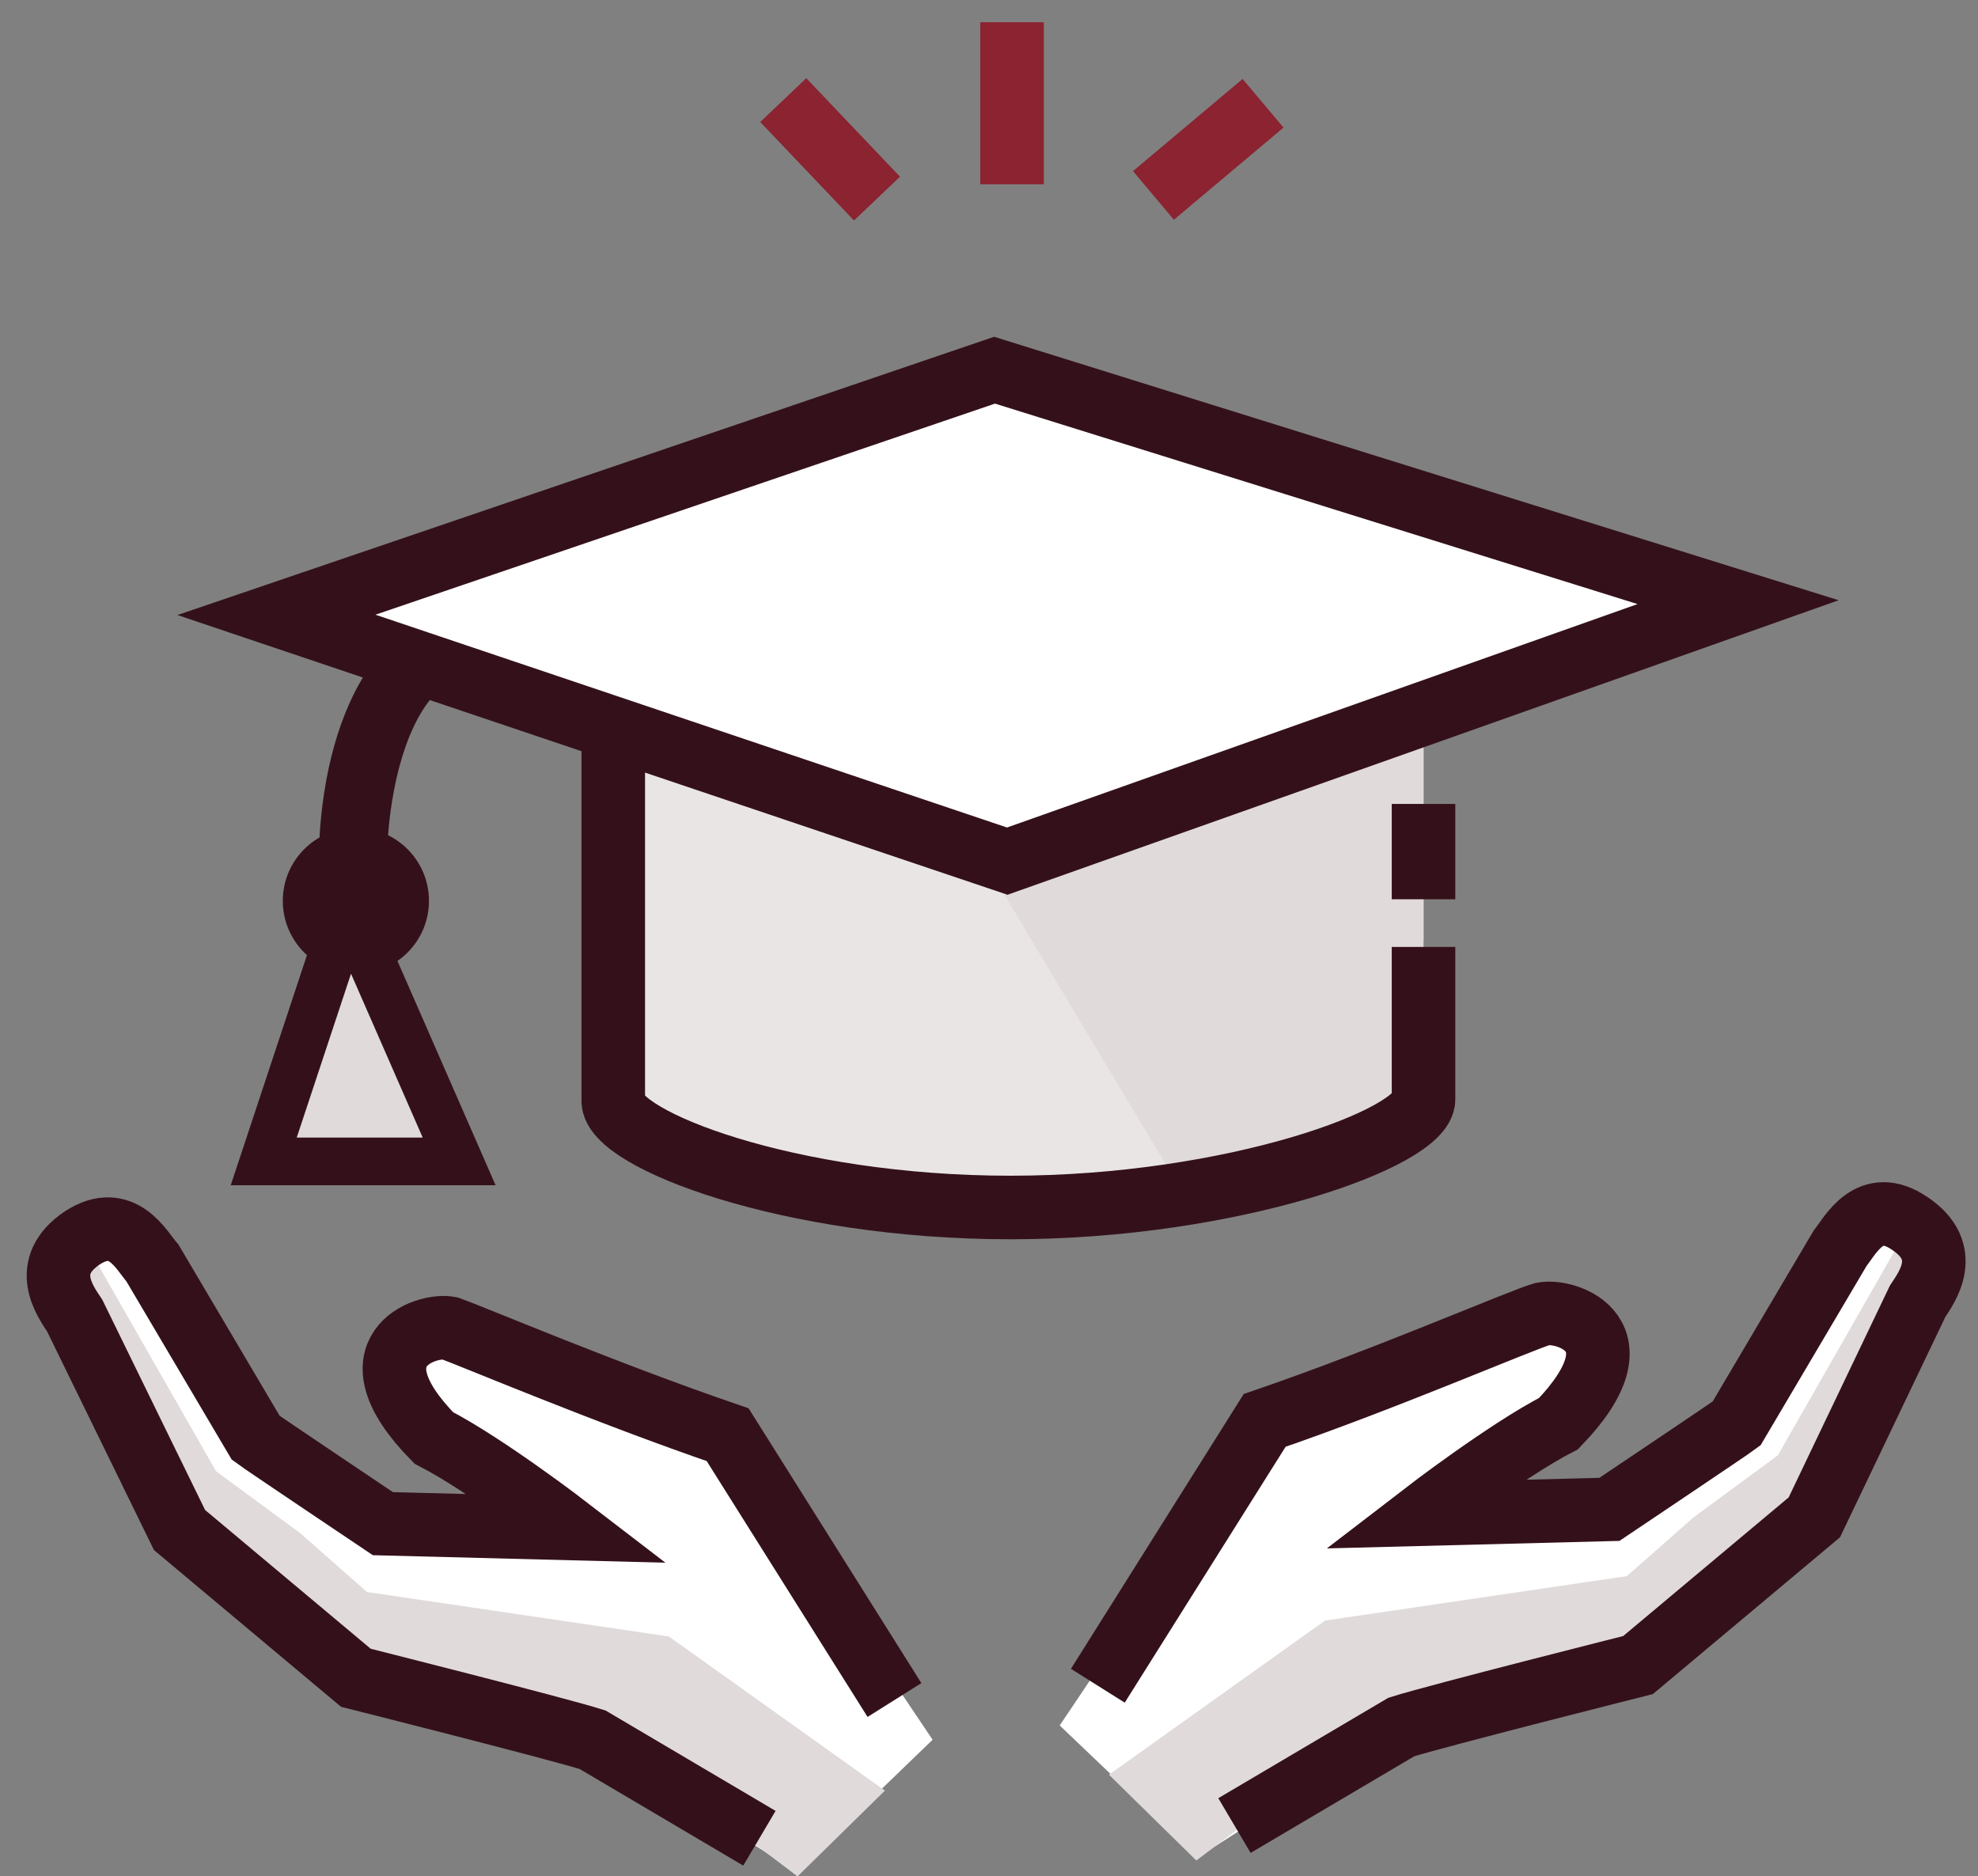 <?xml version="1.0" encoding="utf-8"?>
<!-- Generator: Adobe Illustrator 24.1.1, SVG Export Plug-In . SVG Version: 6.00 Build 0)  -->
<svg version="1.1" id="Layer_1" xmlns="http://www.w3.org/2000/svg" xmlns:xlink="http://www.w3.org/1999/xlink" x="0px" y="0px"
	 viewBox="0 0 124.5 118.1" style="enable-background:new 0 0 124.5 118.1;" xml:space="preserve">
<rect x="0" y="0" width="124.5" height="118.1" fill="#808080" stroke="none"/>
<style type="text/css">
	.st0{fill:#E0DADB;}
	.st1{fill:none;stroke:#34111A;stroke-width:3;stroke-miterlimit:10;}
	.st2{fill:#FFFFFF;}
	.st3{fill:#E9E5E5;}
	.st4{fill:#34111A;}
	.st5{fill:none;stroke:#34111A;stroke-width:4;stroke-miterlimit:10;}
	.st6{fill:none;stroke:#8B2331;stroke-width:4;stroke-miterlimit:10;}
</style>
<polyline class="st0" points="21.9,56.6 16.6,72.6 28.9,72.6 21.9,56.6 "/>
<polyline class="st1" points="21.9,57.1 16.6,73.1 28.9,73.1 21.9,57.1 "/>
<polygon class="st2" points="64.1,54.2 18.1,38.7 63.3,23.3 110.1,37.9 "/>
<path class="st3" d="M38.6,45.1V69l0,0c0,2.4,11,6.9,25,6.9c14,0,26-4.2,26-6.7V69V45.1l-14.3,5.7L65,53l-6.7-0.8L38.6,45.1z"/>
<polygon class="st0" points="61.3,53.1 74.4,75 89,70.2 89.6,59.1 89.6,45.1 69.1,52 "/>
<circle class="st4" cx="22.4" cy="56.7" r="4.6"/>
<g>
	<path class="st4" d="M24.4,52.9c0.3-4.5,1.6-8.2,3.5-9.7l-4.5-1.4c-2.1,2.9-3.1,7.1-3.3,11.1"/>
</g>
<polygon class="st5" points="63.4,54.2 17.4,38.7 62.6,23.3 109.4,37.9 "/>
<path class="st5" d="M38.6,45.6V69v0.3c0,2.4,11,6.7,25,6.7c14,0,26-4.4,26-6.8V69v-9.4"/>
<g>
	<path class="st2" d="M50.1,117.8l-12.8-8.2c-2.2-0.7-14.9-3.9-14.9-3.9l-11.1-9.3L4.7,82.8c-0.6-0.9-2.2-3.1,0.5-4.9
		c2.5-1.6,3.7,0.8,4.4,1.6l6.5,11c0.4,0.3,8,5.4,8,5.4l11.7,0.3c0,0-5.2-4-8.5-5.7c-5.4-5.5-0.5-7.2,1-6.9c1.4,0.5,9.9,4.1,17.5,6.7
		l12.9,19.2"/>
	<polyline class="st0" points="55.7,112.7 42.1,103 23.1,100.2 18.9,96.5 13.6,92.6 5.2,77.9 5.2,77.9 4.7,82.8 9.3,92.3 
		15.7,100.1 22.4,105.7 35.3,109 44.5,113.8 50.2,118.1 	"/>
	<path class="st5" d="M47.8,115.7l-10.5-6.2c-2.2-0.7-14.9-3.9-14.9-3.9l-11.1-9.3L4.7,82.8c-0.6-0.9-2.2-3.1,0.5-4.9
		c2.5-1.6,3.7,0.8,4.4,1.6l6.5,11c0.4,0.3,8,5.4,8,5.4l11.7,0.3c0,0-5.2-4-8.5-5.7c-5.4-5.5-0.5-7.2,1-6.9c1.4,0.5,9.9,4.1,17.5,6.7
		l10.5,16.7"/>
</g>
<g>
	<path class="st2" d="M66.7,108.6l12.9-19.2c7.6-2.6,16.1-6.3,17.5-6.7c1.5-0.3,6.4,1.3,1,6.9c-3.3,1.7-8.5,5.7-8.5,5.7l11.7-0.3
		c0,0,7.6-5.1,8-5.4l6.5-11c0.7-0.9,1.9-3.3,4.4-1.6c2.7,1.8,1.1,4,0.5,4.9l-6.5,13.6l-11.1,9.3c0,0-12.7,3.2-14.9,3.9l-12.8,8.2"/>
	<polyline class="st0" points="69.8,111.7 83.4,102 102.4,99.2 106.6,95.5 111.9,91.6 120.3,76.9 120.3,76.9 120.8,81.8 116.3,91.3 
		109.8,99.1 103.1,104.7 90.2,108 81,112.8 75.3,117.1 	"/>
	<path class="st5" d="M69.1,106.1l10.5-16.7c7.6-2.6,16.1-6.3,17.5-6.7c1.5-0.3,6.4,1.3,1,6.9c-3.3,1.7-8.5,5.7-8.5,5.7l11.7-0.3
		c0,0,7.6-5.1,8-5.4l6.5-11c0.7-0.9,1.9-3.3,4.4-1.6c2.7,1.8,1.1,4,0.5,4.9l-6.5,13.6l-11.1,9.3c0,0-12.7,3.2-14.9,3.9l-10.5,6.2"/>
</g>
<line class="st5" x1="89.6" y1="56.6" x2="89.6" y2="50.6"/>
<g>
	<line class="st6" x1="55.2" y1="12.5" x2="49.3" y2="6.3"/>
	<line class="st6" x1="72.6" y1="12.3" x2="79.5" y2="6.5"/>
	<line class="st6" x1="63.7" y1="11.6" x2="63.7" y2="1.4"/>
</g>
</svg>
